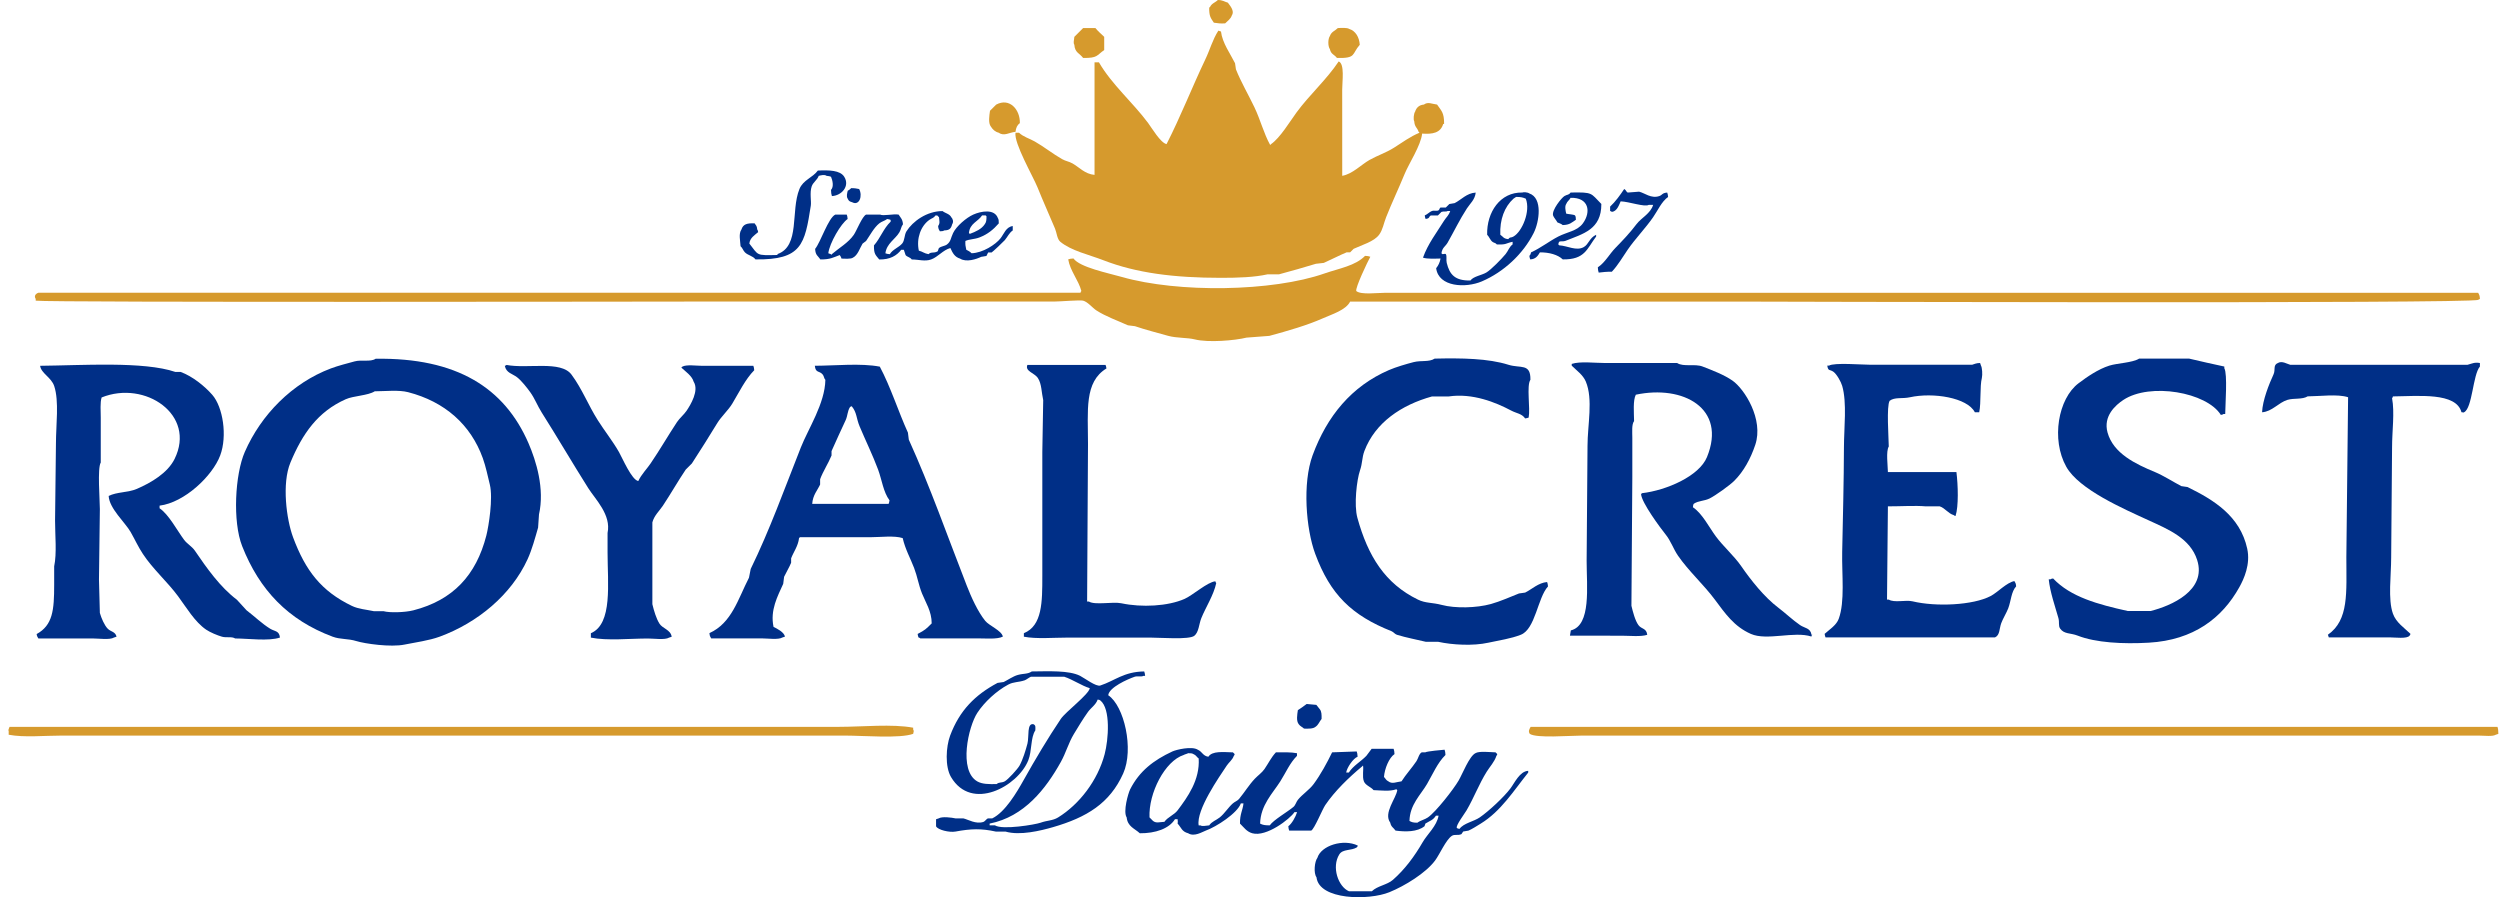 <?xml version="1.0" encoding="UTF-8"?>
<svg xmlns="http://www.w3.org/2000/svg" width="248" height="89" viewBox="0 0 248 89" fill="none">
  <g clip-path="url(#clip0)">
    <path fill-rule="evenodd" clip-rule="evenodd" d="M120.812 0C121.297 0.003 121.448 0.163 121.804 0.265C121.972 0.513 122.503 1.057 122.2 1.523C122.079 1.893 121.779 2.069 121.539 2.317C121.084 2.353 120.836 2.309 120.415 2.251C120.098 1.779 119.938 1.617 119.952 0.728C119.974 0.728 119.996 0.728 120.018 0.728C120.183 0.328 120.533 0.273 120.812 0Z" fill="#D69A2D"></path>
    <path fill-rule="evenodd" clip-rule="evenodd" d="M107.446 2.784C107.854 2.784 108.259 2.784 108.666 2.784C108.89 3.068 109.273 3.404 109.537 3.655C109.537 4.091 109.537 4.527 109.537 4.963C108.763 5.504 108.903 5.766 107.446 5.749C107.107 5.289 106.622 5.228 106.575 4.442C106.446 4.229 106.55 4.003 106.575 3.655C106.864 3.366 107.157 3.076 107.446 2.784Z" fill="#D69A2D"></path>
    <path fill-rule="evenodd" clip-rule="evenodd" d="M132.713 2.784C133.068 2.77 133.633 2.729 133.845 2.872C134.468 3.057 134.842 3.694 134.889 4.442C134.066 5.374 134.578 5.796 132.625 5.75C132.374 5.407 132.029 5.391 131.927 4.878C131.718 4.591 131.721 3.857 131.927 3.57C132.079 3.137 132.429 3.068 132.713 2.784Z" fill="#D69A2D"></path>
    <path fill-rule="evenodd" clip-rule="evenodd" d="M133.149 17.441C134.165 17.267 135.05 16.321 135.849 15.871C136.689 15.4 137.48 15.16 138.29 14.649C139.092 14.144 139.88 13.551 140.816 13.165C140.786 13.135 140.759 13.107 140.728 13.077C140.582 12.633 140.334 12.621 140.293 12.031C140.188 11.868 140.238 11.267 140.381 11.071C140.5 10.688 140.775 10.412 141.252 10.373C141.66 10.072 142.051 10.315 142.558 10.373C142.974 10.988 143.266 11.148 143.255 12.293C143.224 12.293 143.197 12.293 143.167 12.293C142.905 13.193 142.098 13.328 141.075 13.253C140.957 14.418 139.758 16.227 139.334 17.267C138.728 18.741 138.053 20.153 137.505 21.544C137.262 22.156 137.174 22.796 136.808 23.287C136.301 23.971 135.094 24.302 134.281 24.683C134.165 24.799 134.05 24.915 133.934 25.031C133.818 25.031 133.703 25.031 133.587 25.031C132.901 25.312 132.008 25.776 131.322 26.079C131.06 26.109 130.799 26.137 130.537 26.167C129.473 26.493 128.019 26.91 126.878 27.213C126.5 27.213 126.123 27.213 125.746 27.213C124.442 27.505 122.839 27.561 121.128 27.561C116.483 27.561 112.733 27.089 109.451 25.814C108.005 25.254 106.269 24.882 105.181 23.982C104.861 23.718 104.834 23.094 104.657 22.675C104.095 21.339 103.489 19.999 102.916 18.575C102.475 17.488 100.571 14.205 100.737 13.165C100.852 13.165 100.968 13.165 101.084 13.165C101.53 13.587 102.084 13.717 102.652 14.037C103.539 14.539 104.467 15.281 105.352 15.78C105.74 16.001 106.01 15.998 106.399 16.216C107.076 16.6 107.608 17.256 108.578 17.35C108.578 13.628 108.578 9.904 108.578 6.182C108.724 6.182 108.867 6.182 109.013 6.182C110.297 8.395 112.386 10.169 113.893 12.202C114.259 12.696 115.124 14.169 115.722 14.296C117.105 11.595 118.265 8.627 119.555 5.92C120.056 4.872 120.277 3.953 120.861 3.04C120.949 3.07 121.034 3.098 121.122 3.128C121.249 4.248 122.07 5.371 122.516 6.271C122.547 6.475 122.574 6.679 122.605 6.88C123.087 8.1 123.872 9.454 124.434 10.632C125.043 11.907 125.349 13.198 126.002 14.384C126.032 14.357 126.06 14.326 126.09 14.296C126.988 13.675 127.947 12.07 128.616 11.154C129.895 9.41 131.592 7.907 132.799 6.094C133.408 6.34 133.146 8.067 133.146 8.886C133.149 11.741 133.149 14.591 133.149 17.441Z" fill="#D69A2D"></path>
    <path fill-rule="evenodd" clip-rule="evenodd" d="M100.737 13.08C100.114 13.129 99.613 13.549 99.081 13.168C98.698 13.071 98.48 12.845 98.296 12.558C98.015 12.208 98.141 11.46 98.208 10.988C98.412 10.784 98.615 10.58 98.817 10.379C100.144 9.656 101.208 10.878 101.169 12.211C100.91 12.404 100.786 12.668 100.737 13.08Z" fill="#D69A2D"></path>
    <path fill-rule="evenodd" clip-rule="evenodd" d="M81.13 16.92C82.238 16.867 83.337 16.887 83.745 17.529C84.343 18.47 83.47 19.414 82.525 19.45C82.467 19.287 82.442 19.108 82.436 18.84C82.739 18.52 82.588 17.88 82.436 17.532C82.296 17.483 82.227 17.463 82.001 17.444C81.778 17.29 81.461 17.389 81.216 17.444C81.075 17.858 80.656 18.081 80.519 18.49C80.304 19.121 80.502 19.963 80.431 20.41C79.833 24.242 79.53 25.795 74.942 25.732C74.689 25.381 74.193 25.334 73.898 25.034C73.713 24.849 73.664 24.598 73.463 24.424C73.432 23.853 73.256 23.188 73.551 22.766C73.719 22.231 74.118 22.126 74.857 22.156C75.006 22.393 75.077 22.374 75.119 22.766C75.185 22.86 75.171 22.849 75.207 23.028C74.879 23.317 74.388 23.596 74.336 24.162C75.276 25.351 74.945 25.345 77.124 25.296C77.124 25.265 77.124 25.238 77.124 25.207C79.392 24.413 78.414 20.931 79.304 18.752C79.67 17.849 80.621 17.623 81.13 16.92Z" fill="#002F87"></path>
    <path fill-rule="evenodd" clip-rule="evenodd" d="M84.441 18.664C84.775 18.661 84.987 18.702 85.227 18.752C85.593 19.42 85.251 20.451 84.53 20.06C84.273 19.985 84.199 19.941 84.094 19.712C83.94 19.489 84.039 19.171 84.094 18.926C84.221 18.851 84.342 18.768 84.441 18.664Z" fill="#002F87"></path>
    <path fill-rule="evenodd" clip-rule="evenodd" d="M161.119 18.752C161.306 18.837 161.331 19.047 161.466 19.102C161.843 19.072 162.221 19.044 162.598 19.014C163.149 19.138 163.786 19.729 164.601 19.45C164.912 19.345 164.871 19.141 165.386 19.102C165.436 19.243 165.455 19.312 165.475 19.538C164.83 19.991 164.447 20.89 163.992 21.544C163.237 22.639 162.215 23.679 161.466 24.772C160.928 25.555 160.523 26.281 159.898 26.954C159.408 26.948 158.975 26.993 158.592 27.042C158.54 26.89 158.515 26.766 158.504 26.518C159.231 26.035 159.647 25.213 160.245 24.598C160.984 23.839 161.689 23.1 162.336 22.242C162.821 21.599 163.742 21.185 163.992 20.322C163.846 20.322 163.7 20.322 163.557 20.322C163.171 20.57 161.581 19.996 160.769 19.974C160.606 20.341 160.402 20.965 159.898 21.02C159.81 20.951 159.873 20.989 159.724 20.931C159.724 20.785 159.724 20.642 159.724 20.495C160.234 20.024 160.733 19.334 161.119 18.752Z" fill="#002F87"></path>
    <path fill-rule="evenodd" clip-rule="evenodd" d="M151.707 19.188C151.533 19.061 151.115 19.044 151.01 19.099C148.822 19.05 147.47 21.044 147.525 23.287C147.72 23.472 147.836 23.828 148.048 23.985C148.235 24.126 148.34 24.065 148.483 24.247C149.478 24.291 149.324 24.134 150.051 23.985C150.051 24.073 150.051 24.159 150.051 24.247C149.718 24.487 149.613 24.893 149.354 25.207C148.977 25.663 147.924 26.755 147.436 27.039C146.979 27.307 146.155 27.417 145.869 27.825C144.348 27.856 143.805 27.257 143.516 26.082C143.439 25.767 143.552 25.42 143.428 25.21C143.317 25.144 143.345 25.205 143.081 25.21C143.05 25.18 143.023 25.152 142.992 25.122C143.07 24.551 143.389 24.449 143.601 24.076C144.265 22.909 144.792 21.792 145.519 20.674C145.822 20.208 146.323 19.797 146.39 19.105C145.491 19.154 144.957 19.822 144.298 20.15C144.125 20.178 143.951 20.208 143.775 20.239C143.659 20.355 143.543 20.47 143.425 20.586C143.251 20.586 143.078 20.586 142.901 20.586C142.816 20.619 142.78 20.812 142.728 20.848C142.535 20.981 142.29 20.837 142.031 20.937C141.81 21.019 141.604 21.259 141.334 21.372C141.361 21.574 141.375 21.59 141.422 21.72C141.89 21.657 141.692 21.497 141.945 21.372C142.177 21.372 142.411 21.372 142.642 21.372C142.758 21.257 142.874 21.141 142.99 21.022C143.218 20.939 143.45 21.03 143.598 20.934C143.687 20.934 143.772 20.934 143.86 20.934C143.734 21.359 143.452 21.568 143.251 21.894C142.513 23.08 141.648 24.192 141.16 25.558C141.582 25.704 142.342 25.657 142.901 25.646C142.844 26.018 142.67 26.36 142.466 26.606C142.706 28.474 145.384 28.603 146.998 27.914C149.17 26.987 151.095 25.191 152.14 23.116C152.696 22.018 153.057 19.643 151.707 19.188ZM150.139 23.461C149.834 23.632 149.814 23.466 149.616 23.723C149.131 23.671 149.131 23.491 148.831 23.287C148.765 21.784 149.249 20.509 150.137 19.709C150.203 19.648 150.332 19.593 150.398 19.535C150.856 19.532 151.082 19.585 151.357 19.709C151.853 20.953 150.988 22.984 150.139 23.461Z" fill="#002F87"></path>
    <path fill-rule="evenodd" clip-rule="evenodd" d="M157.11 24.51C156.375 24.929 155.487 24.38 154.672 24.336C154.642 24.305 154.614 24.278 154.584 24.247C154.62 24.068 154.606 24.079 154.672 23.985C154.818 23.892 155.063 23.985 155.281 23.897C157.044 23.188 158.863 22.774 158.854 20.233C157.777 19.149 158.05 19.053 155.804 19.1C155.6 19.373 155.51 19.265 155.195 19.447C154.914 19.613 153.92 20.838 154.063 21.367C154.113 21.552 154.394 21.856 154.498 22.065C154.683 22.143 154.887 22.203 155.022 22.327C155.724 22.311 155.915 22.071 156.328 21.803C156.32 21.582 156.317 21.48 156.24 21.367C156.08 21.262 155.551 21.249 155.369 21.194C155.308 20.934 155.201 20.476 155.369 20.233C155.482 19.947 155.661 19.891 155.804 19.624C157.617 19.571 157.857 21.011 157.025 22.154C156.463 22.923 155.488 23 154.587 23.461C153.719 23.905 152.801 24.625 151.886 25.031C151.831 25.227 151.823 25.263 151.713 25.381C151.74 25.583 151.754 25.599 151.801 25.732C152.349 25.707 152.553 25.379 152.76 25.034C153.691 25.028 154.542 25.271 155.025 25.732C157.237 25.765 157.419 24.678 158.336 23.464C158.336 23.406 158.336 23.348 158.336 23.29C157.656 23.61 157.609 24.226 157.11 24.51Z" fill="#002F87"></path>
    <path fill-rule="evenodd" clip-rule="evenodd" d="M99.255 23.638C98.762 24.267 97.481 25.094 96.379 25.122C96.235 24.973 96.053 24.868 95.855 24.774C95.77 24.377 95.75 24.286 95.767 23.902C96.155 23.72 96.665 23.745 97.161 23.555C97.988 23.238 98.541 22.771 99.079 22.159C99.076 21.922 99.076 21.759 98.99 21.635C98.649 20.691 97.313 20.945 96.549 21.287C95.855 21.596 94.871 22.443 94.546 23.119C94.307 23.616 94.334 23.952 93.938 24.253C93.717 24.418 93.373 24.418 93.152 24.603C93.07 24.672 93.086 24.901 92.979 24.951C92.582 25.144 92.378 24.954 92.108 25.213C91.678 25.141 91.535 24.962 91.149 24.865C90.885 23.649 91.348 22.407 92.193 21.811C92.469 21.618 92.609 21.648 92.802 21.375C92.86 21.375 92.918 21.375 92.976 21.375C93.034 21.433 93.092 21.491 93.15 21.549C93.183 21.944 93.268 22.137 93.061 22.421C93.092 22.749 93.13 22.747 93.235 22.945C93.455 22.937 93.557 22.934 93.67 22.857C94.205 22.846 94.345 22.655 94.455 22.247C94.618 22.01 94.527 21.712 94.367 21.549C94.199 21.213 93.775 21.157 93.497 20.939C91.929 20.939 90.537 21.966 89.923 22.945C89.697 23.306 89.761 23.858 89.488 24.167C89.138 24.562 88.548 24.747 88.267 25.216C88.041 25.199 87.972 25.177 87.832 25.127C87.945 24.154 88.821 23.729 89.226 23.033C89.391 22.752 89.386 22.484 89.576 22.247C89.532 21.729 89.347 21.61 89.141 21.287C88.625 21.196 87.606 21.45 87.311 21.287C86.846 21.287 86.383 21.287 85.917 21.287C85.523 21.469 84.986 22.873 84.697 23.293C84.151 24.087 83.242 24.587 82.517 25.213C82.487 25.243 82.459 25.271 82.429 25.301C82.429 25.271 82.429 25.243 82.429 25.213C82.341 25.183 82.255 25.155 82.167 25.125C82.291 24.112 83.421 22.178 84.085 21.723C84.068 21.497 84.046 21.428 83.997 21.287C83.619 21.287 83.242 21.287 82.864 21.287C82.176 21.596 81.399 24.04 80.861 24.689C80.892 25.329 81.131 25.365 81.385 25.737C82.366 25.74 82.641 25.547 83.302 25.301C83.388 25.456 83.415 25.445 83.476 25.651C83.834 25.663 84.394 25.707 84.608 25.563C85.096 25.315 85.281 24.636 85.567 24.167C85.683 24.079 85.799 23.994 85.914 23.905C86.311 23.334 86.689 22.589 87.22 22.162C87.46 21.968 87.76 21.913 88.005 21.726C88.207 21.753 88.223 21.767 88.353 21.814C88.353 21.872 88.353 21.93 88.353 21.988C87.65 22.65 87.339 23.616 86.697 24.344C86.68 25.229 86.87 25.296 87.22 25.74C88.289 25.756 88.948 25.367 89.4 24.78C89.488 24.78 89.573 24.78 89.661 24.78C89.719 24.954 89.777 25.127 89.835 25.304C89.995 25.505 90.287 25.505 90.444 25.74C91.155 25.74 91.733 25.96 92.362 25.74C93.047 25.497 93.543 24.799 94.279 24.606C94.499 25.089 94.695 25.489 95.238 25.654C95.863 26.052 96.885 25.698 97.329 25.48C97.503 25.453 97.679 25.423 97.853 25.392C97.91 25.276 97.968 25.16 98.026 25.042C98.142 25.042 98.258 25.042 98.373 25.042C98.486 24.978 99.566 23.958 99.679 23.82C99.96 23.483 100.101 23.113 100.464 22.86C100.464 22.713 100.464 22.57 100.464 22.424C99.787 22.517 99.605 23.191 99.255 23.638ZM97.425 21.367C97.541 21.367 97.657 21.367 97.773 21.367C97.803 21.395 97.831 21.425 97.861 21.455C97.861 21.822 97.841 22.046 97.687 22.242C97.373 22.727 96.789 22.984 96.205 23.202C96.175 23.171 96.147 23.144 96.117 23.113C96.21 22.145 97.015 21.996 97.425 21.367Z" fill="#002F87"></path>
    <path fill-rule="evenodd" clip-rule="evenodd" d="M135.413 25.381C135.661 25.387 135.785 25.415 135.937 25.47C135.675 25.936 134.421 28.573 134.543 28.871C135.008 29.266 136.626 29.045 137.419 29.045C140.003 29.045 142.591 29.045 145.175 29.045C155.339 29.045 235.669 29.045 245.833 29.045C245.946 29.258 245.99 29.293 246.007 29.655C245.949 29.682 245.891 29.713 245.833 29.743C245.296 30.146 173.479 29.917 172.619 29.917C169.977 29.917 167.332 29.917 164.69 29.917C154.438 29.917 144.183 29.917 133.934 29.917C133.518 30.761 132.118 31.18 131.234 31.575C129.647 32.278 127.801 32.805 125.919 33.319C125.164 33.377 124.409 33.434 123.654 33.492C122.533 33.774 119.866 34.011 118.513 33.666C117.805 33.487 116.73 33.547 115.898 33.319C114.846 33.029 113.562 32.69 112.587 32.358C112.355 32.328 112.121 32.3 111.889 32.27C110.895 31.82 109.669 31.385 108.751 30.786C108.368 30.535 107.914 29.95 107.445 29.826C107.126 29.743 105.172 29.914 104.569 29.914C102.246 29.914 99.921 29.914 97.598 29.914C90.424 29.914 83.249 29.914 76.078 29.914C73.755 29.914 71.43 29.914 69.107 29.914C67.95 29.914 4.55 30.022 3.542 29.826C3.542 29.768 3.542 29.71 3.542 29.652C3.354 29.371 3.525 29.142 3.803 29.042C17.599 29.042 93.391 29.042 107.184 29.042C107.239 28.891 107.2 28.957 107.272 28.869C106.991 27.79 106.159 26.879 105.966 25.729C106.117 25.677 106.241 25.652 106.489 25.641C107.112 26.521 109.964 27.095 111.281 27.473C116.857 29.07 126.216 28.946 131.407 27.122C132.845 26.623 134.463 26.366 135.413 25.381Z" fill="#D69A2D"></path>
    <path fill-rule="evenodd" clip-rule="evenodd" d="M50.247 36.202C52.341 36.607 55.639 35.738 56.694 37.162C57.741 38.569 58.358 40.199 59.309 41.697C59.951 42.712 60.808 43.797 61.4 44.84C61.75 45.458 62.662 47.607 63.318 47.72C63.626 47.06 64.15 46.544 64.538 45.976C65.467 44.611 66.241 43.261 67.153 41.877C67.409 41.488 67.855 41.126 68.112 40.743C68.5 40.163 69.371 38.748 68.809 37.862C68.654 37.291 67.979 36.833 67.588 36.467C67.618 36.436 67.646 36.409 67.676 36.378C68.056 36.138 69.126 36.29 69.679 36.29C71.363 36.29 73.049 36.29 74.732 36.29C74.782 36.431 74.801 36.5 74.82 36.726C73.933 37.628 73.308 38.936 72.641 40.042C72.25 40.69 71.553 41.319 71.159 41.962C70.31 43.347 69.525 44.611 68.632 45.976C68.428 46.18 68.225 46.385 68.023 46.586C67.219 47.783 66.555 48.964 65.759 50.164C65.414 50.683 64.894 51.133 64.715 51.822C64.715 54.526 64.715 57.232 64.715 59.936C64.871 60.579 65.089 61.335 65.412 61.856C65.723 62.361 66.527 62.46 66.632 63.164C66.544 63.194 66.459 63.222 66.37 63.252C65.976 63.5 64.852 63.34 64.279 63.34C62.474 63.34 60.257 63.58 58.614 63.252C58.614 63.106 58.614 62.962 58.614 62.816C60.794 61.892 60.27 57.858 60.27 54.791C60.27 54.151 60.27 53.511 60.27 52.87C60.653 51.069 59.055 49.535 58.353 48.42C56.774 45.918 55.292 43.377 53.735 40.916C53.303 40.232 53.063 39.554 52.603 38.911C52.286 38.469 51.727 37.758 51.297 37.427C50.817 37.057 50.225 37.007 50.076 36.293C50.225 36.232 50.156 36.271 50.247 36.202Z" fill="#002F87"></path>
    <path fill-rule="evenodd" clip-rule="evenodd" d="M101.916 36.202C104.5 36.202 107.087 36.202 109.671 36.202C109.718 36.334 109.729 36.351 109.76 36.549C107.547 37.898 107.93 40.712 107.93 44.053C107.9 49.259 107.872 54.465 107.842 59.671C107.9 59.671 107.958 59.671 108.015 59.671C108.616 60.052 110.385 59.666 111.239 59.845C113.267 60.273 115.848 60.143 117.513 59.409C118.314 59.056 119.775 57.737 120.563 57.665C120.618 57.82 120.579 57.751 120.651 57.839C120.395 59.045 119.607 60.237 119.168 61.329C118.929 61.925 118.929 62.709 118.471 63.075C117.94 63.478 115.085 63.249 114.115 63.249C111.385 63.249 108.655 63.249 105.924 63.249C104.525 63.249 102.816 63.404 101.568 63.161C101.568 63.045 101.568 62.929 101.568 62.813C103.398 62.071 103.398 59.712 103.398 57.141C103.398 53.042 103.398 48.939 103.398 44.84C103.428 43.124 103.456 41.408 103.486 39.692C103.31 38.914 103.34 38.086 102.962 37.509C102.618 36.98 101.657 36.836 101.916 36.202Z" fill="#002F87"></path>
    <path fill-rule="evenodd" clip-rule="evenodd" d="M3.98 36.287C8.149 36.246 14.26 35.826 17.398 36.897C17.571 36.897 17.745 36.897 17.921 36.897C19.089 37.325 20.293 38.293 21.057 39.165C22.115 40.37 22.569 43.245 21.842 45.184C21.076 47.22 18.296 49.858 15.83 50.159C15.83 50.247 15.83 50.332 15.83 50.421C16.742 51.03 17.588 52.65 18.271 53.563C18.547 53.933 19.051 54.22 19.318 54.609C20.517 56.363 21.82 58.223 23.5 59.495C23.82 59.842 24.14 60.193 24.459 60.543C25.228 61.125 26.005 61.886 26.812 62.375C27.272 62.653 27.699 62.557 27.771 63.246C26.636 63.624 24.649 63.34 23.327 63.335C22.985 63.12 22.47 63.288 22.021 63.161C21.561 63.029 20.85 62.733 20.453 62.463C19.324 61.696 18.478 60.245 17.665 59.147C16.607 57.715 15.158 56.446 14.18 54.959C13.697 54.228 13.397 53.546 12.959 52.777C12.425 51.836 10.84 50.443 10.78 49.199C11.587 48.79 12.7 48.873 13.568 48.501C15.009 47.88 16.632 46.914 17.315 45.535C19.494 41.143 14.381 37.691 10.083 39.427C9.917 39.923 9.995 40.792 9.995 41.432C9.995 42.917 9.995 44.398 9.995 45.882C9.65 46.434 9.906 49.596 9.906 50.506C9.876 52.832 9.849 55.16 9.818 57.486C9.849 58.592 9.876 59.696 9.906 60.802C10.044 61.296 10.355 62.038 10.692 62.372C10.997 62.678 11.441 62.648 11.562 63.158C11.474 63.189 11.389 63.216 11.3 63.246C10.904 63.495 9.782 63.335 9.209 63.335C7.407 63.335 5.608 63.335 3.806 63.335C3.71 63.153 3.682 63.175 3.633 62.899C5.239 62.019 5.374 60.518 5.374 58.013C5.374 57.403 5.374 56.791 5.374 56.181C5.647 54.898 5.462 53.086 5.462 51.646C5.493 49.085 5.52 46.528 5.55 43.968C5.55 42.183 5.876 39.788 5.377 38.296C5.088 37.429 4.074 37.035 3.98 36.287Z" fill="#002F87"></path>
    <path fill-rule="evenodd" clip-rule="evenodd" d="M52.426 43.965C50.037 38.469 45.315 35.468 37.264 35.589C36.735 35.934 35.876 35.658 35.173 35.851C34.484 36.041 33.559 36.27 32.82 36.549C28.98 37.998 25.896 41.142 24.282 44.837C23.315 47.049 23.061 51.734 24.02 54.172C25.739 58.537 28.585 61.511 32.994 63.158C33.779 63.45 34.493 63.329 35.347 63.594C36.179 63.853 38.758 64.228 40.138 63.941C41.226 63.718 42.56 63.547 43.623 63.155C47.387 61.77 50.718 59.006 52.335 55.477C52.773 54.523 53.082 53.364 53.379 52.338C53.41 51.902 53.437 51.466 53.468 51.03C54.043 48.489 53.189 45.725 52.426 43.965ZM48.244 53.127C47.23 57.078 44.924 59.536 41.011 60.543C40.166 60.761 38.634 60.797 38.05 60.631C37.73 60.631 37.41 60.631 37.091 60.631C36.341 60.468 35.573 60.424 34.911 60.107C31.875 58.647 30.302 56.606 29.073 53.301C28.412 51.519 27.946 47.96 28.811 45.885C30.004 43.027 31.514 40.842 34.3 39.603C35.08 39.255 36.487 39.25 37.176 38.817C38.251 38.811 39.548 38.662 40.488 38.905C44.119 39.846 46.69 42.114 47.894 45.449C48.191 46.277 48.39 47.251 48.591 48.067C48.927 49.43 48.475 52.219 48.244 53.127Z" fill="#002F87"></path>
    <path fill-rule="evenodd" clip-rule="evenodd" d="M97.733 61.588C96.995 60.672 96.347 59.238 95.904 58.098C93.994 53.21 92.278 48.296 90.154 43.614C90.123 43.383 90.096 43.148 90.066 42.916C89.121 40.844 88.355 38.395 87.277 36.372C85.395 36.008 82.88 36.276 80.83 36.284C80.91 37.043 81.285 36.748 81.615 37.156C81.75 37.322 81.731 37.534 81.877 37.68C81.838 40.025 80.174 42.533 79.439 44.398C77.827 48.473 76.35 52.589 74.471 56.437C74.413 56.727 74.355 57.02 74.298 57.309C73.204 59.436 72.595 61.798 70.377 62.805C70.407 63.133 70.446 63.13 70.55 63.329C72.234 63.329 73.92 63.329 75.603 63.329C76.157 63.329 77.226 63.481 77.607 63.241C77.695 63.21 77.78 63.183 77.868 63.152C77.78 62.706 77.091 62.361 76.736 62.192C76.38 60.526 77.141 59.147 77.695 57.916C77.725 57.684 77.753 57.45 77.783 57.218C77.954 56.846 78.334 56.208 78.48 55.822C78.48 55.676 78.48 55.532 78.48 55.386C78.711 54.768 79.177 54.17 79.265 53.381C79.296 53.353 79.323 53.323 79.353 53.292C81.676 53.292 84.001 53.292 86.324 53.292C87.31 53.292 88.729 53.108 89.548 53.381C89.796 54.481 90.327 55.414 90.68 56.346C91.022 57.248 91.112 57.991 91.465 58.876C91.807 59.737 92.427 60.647 92.424 61.842C91.859 62.402 91.793 62.485 91.03 62.888C91.057 63.089 91.071 63.105 91.118 63.238C91.269 63.293 91.203 63.255 91.292 63.326C93.179 63.326 95.066 63.326 96.956 63.326C97.786 63.326 98.929 63.437 99.483 63.152C99.378 62.562 98.119 62.068 97.733 61.588ZM88.151 49.984C85.624 49.984 83.098 49.984 80.571 49.984C80.629 49.107 81.086 48.657 81.356 48.064C81.356 47.891 81.356 47.714 81.356 47.54C81.618 46.806 82.205 45.896 82.489 45.184C82.489 45.038 82.489 44.895 82.489 44.748C82.905 43.788 83.448 42.646 83.883 41.694C84.103 41.214 84.054 40.803 84.318 40.386C84.409 40.315 84.34 40.353 84.492 40.298C85.018 40.944 84.927 41.468 85.277 42.304C85.834 43.634 86.602 45.217 87.106 46.58C87.492 47.629 87.622 48.806 88.239 49.634C88.209 49.838 88.198 49.852 88.151 49.984Z" fill="#002F87"></path>
    <path fill-rule="evenodd" clip-rule="evenodd" d="M142.32 35.575C144.99 35.512 147.621 35.55 149.638 36.185C150.837 36.563 151.845 36.011 151.817 37.669C151.415 38.265 151.82 40.478 151.644 41.421C151.512 41.468 151.495 41.479 151.294 41.509C150.955 41.016 150.456 41.021 149.9 40.723C148.371 39.912 146.081 38.98 143.714 39.327C143.163 39.327 142.61 39.327 142.059 39.327C139.009 40.169 136.41 41.934 135.35 44.737C135.099 45.399 135.165 45.932 134.914 46.657C134.589 47.598 134.3 50.089 134.653 51.369C135.708 55.185 137.405 57.897 140.664 59.483C141.43 59.856 142.078 59.756 143.017 60.007C144.362 60.366 146.472 60.314 147.897 59.919C148.814 59.665 149.87 59.194 150.685 58.871C150.889 58.843 151.093 58.813 151.294 58.785C151.958 58.46 152.603 57.811 153.473 57.737C153.523 57.877 153.542 57.947 153.562 58.173C152.528 59.301 152.319 62.402 150.861 62.97C149.845 63.365 148.792 63.503 147.638 63.757C146.122 64.09 144.084 63.977 142.67 63.668C142.262 63.668 141.857 63.668 141.45 63.668C140.565 63.448 139.524 63.266 138.573 62.97C138.391 62.912 138.204 62.683 138.05 62.62C134.093 61.05 131.966 58.981 130.47 54.942C129.553 52.465 129.192 47.938 130.209 45.17C131.638 41.275 134.085 38.306 137.788 36.709C138.488 36.406 139.524 36.105 140.229 35.923C140.984 35.73 141.747 35.939 142.32 35.575Z" fill="#002F87"></path>
    <path fill-rule="evenodd" clip-rule="evenodd" d="M212.2 35.575C213.856 35.575 215.512 35.575 217.167 35.575C218.286 35.84 219.545 36.124 220.653 36.361C220.653 36.419 220.653 36.477 220.653 36.535C220.981 37.057 220.749 40.196 220.741 41.071C220.683 41.071 220.625 41.071 220.567 41.071C220.474 41.137 220.485 41.123 220.306 41.159C218.911 38.908 213.28 37.923 210.635 39.675C209.869 40.182 208.618 41.272 209.067 42.903C209.643 44.991 211.869 46.039 213.773 46.828C214.616 47.179 215.591 47.808 216.388 48.224C216.592 48.255 216.795 48.282 216.997 48.313C219.617 49.593 222.215 51.19 222.923 54.421C223.265 55.98 222.598 57.436 222.138 58.258C220.438 61.312 217.605 63.5 213.164 63.754C210.602 63.903 207.891 63.757 206.108 63.056C205.386 62.772 204.772 62.926 204.367 62.358C204.168 62.063 204.314 61.745 204.193 61.31C203.874 60.184 203.361 58.722 203.234 57.469C203.292 57.469 203.35 57.469 203.408 57.469C203.502 57.403 203.491 57.417 203.67 57.384C205.403 59.224 208.141 59.961 211.076 60.612C211.831 60.612 212.585 60.612 213.34 60.612C215.368 60.104 218.928 58.578 217.958 55.552C217.272 53.411 215.129 52.528 213.167 51.626C210.649 50.47 206.243 48.564 204.976 46.304C203.458 43.595 204.168 39.542 206.196 38.017C207.048 37.374 208.152 36.615 209.246 36.27C210.045 36.019 211.547 35.989 212.2 35.575Z" fill="#002F87"></path>
    <path fill-rule="evenodd" clip-rule="evenodd" d="M224.398 40.897C224.443 39.711 225.101 38.075 225.531 37.145C225.754 36.665 225.459 36.221 225.966 36.011C226.377 35.766 226.867 36.102 227.187 36.185C228.465 36.185 229.744 36.185 231.019 36.185C234.593 36.185 238.163 36.185 241.737 36.185C242.753 36.185 243.77 36.185 244.787 36.185C245.208 36.075 245.467 35.912 246.007 36.011C246.007 36.127 246.007 36.243 246.007 36.359C245.305 37.167 245.269 40.472 244.44 40.894C244.305 40.955 244.429 40.905 244.178 40.894C243.654 38.9 239.918 39.297 237.381 39.324C237.326 39.476 237.364 39.41 237.293 39.498C237.56 40.944 237.293 42.731 237.293 44.384C237.262 48.02 237.235 51.654 237.205 55.29C237.205 57.111 236.871 59.442 237.378 60.874C237.692 61.759 238.508 62.283 239.119 62.879C239.064 63.034 239.103 62.965 239.031 63.053C238.8 63.398 237.571 63.227 237.028 63.227C235.025 63.227 233.019 63.227 231.016 63.227C230.986 63.141 230.959 63.053 230.928 62.965C233.028 61.5 232.758 58.777 232.758 55.287C232.816 49.995 232.873 44.701 232.931 39.407C231.912 39.065 230.124 39.313 228.922 39.319C228.377 39.65 227.572 39.473 226.919 39.666C226.007 39.948 225.407 40.825 224.398 40.897Z" fill="#002F87"></path>
    <path fill-rule="evenodd" clip-rule="evenodd" d="M155.738 63.059C155.769 62.885 155.796 62.709 155.826 62.535C157.868 62.035 157.394 58.192 157.394 55.643C157.424 51.833 157.452 48.023 157.482 44.213C157.482 42.163 158.053 39.598 157.309 37.843C157.03 37.184 156.391 36.748 155.915 36.273C155.915 36.215 155.915 36.157 155.915 36.099C156.758 35.821 158.215 36.011 159.226 36.011C161.607 36.011 163.99 36.011 166.371 36.011C167.007 36.422 168.126 36.061 168.897 36.359C169.897 36.748 171.016 37.17 171.859 37.755C173.06 38.591 174.97 41.603 174.124 44.125C173.658 45.513 172.966 46.773 172.032 47.703C171.586 48.147 170.156 49.171 169.594 49.447C169.06 49.712 168.503 49.656 168.026 49.971C167.958 50.073 167.96 50.117 167.938 50.319C168.867 50.942 169.539 52.297 170.203 53.199C170.955 54.217 172.016 55.13 172.73 56.164C173.713 57.588 175.033 59.241 176.388 60.267C177.119 60.819 177.829 61.506 178.568 62.011C179.017 62.319 179.606 62.289 179.7 62.971C179.728 62.971 179.758 62.971 179.788 62.971C179.758 63.001 179.73 63.029 179.7 63.059C179.7 63.089 179.7 63.117 179.7 63.147C177.978 62.584 175.284 63.586 173.688 62.885C172.019 62.151 171.14 60.857 170.115 59.483C168.999 57.985 167.517 56.658 166.456 55.122C165.996 54.454 165.748 53.66 165.235 53.028C164.723 52.393 162.836 49.852 162.794 49.014C162.825 48.983 162.852 48.956 162.882 48.925C165.315 48.641 168.555 47.237 169.33 45.347C171.322 40.489 166.952 38.16 162.274 39.154C161.979 39.716 162.089 40.93 162.1 41.772C161.849 42.105 161.926 42.845 161.926 43.43C161.926 44.737 161.926 46.048 161.926 47.355C161.896 51.601 161.869 55.847 161.838 60.093C161.979 60.686 162.202 61.561 162.535 62.013C162.838 62.427 163.329 62.295 163.406 62.973C162.772 63.183 161.667 63.062 160.879 63.062C159.166 63.059 157.452 63.059 155.738 63.059Z" fill="#002F87"></path>
    <path fill-rule="evenodd" clip-rule="evenodd" d="M187.28 46.828C189.545 46.828 191.813 46.828 194.077 46.828C194.24 48.125 194.303 50.227 193.989 51.19C193.838 51.135 193.904 51.174 193.816 51.102C193.256 50.939 192.95 50.401 192.421 50.23C191.956 50.23 191.493 50.23 191.027 50.23C189.989 50.136 188.561 50.233 187.28 50.23C187.25 53.312 187.222 56.396 187.192 59.478C187.25 59.478 187.308 59.478 187.366 59.478C187.9 59.817 189.057 59.492 189.719 59.651C192.047 60.212 195.736 60.041 197.474 59.127C198.16 58.769 199.061 57.784 199.827 57.643C199.935 57.842 199.971 57.839 200.001 58.167C199.51 58.7 199.499 59.599 199.216 60.349C199.064 60.755 198.665 61.417 198.519 61.831C198.323 62.383 198.392 63.006 197.91 63.227C192.306 63.227 186.699 63.227 181.092 63.227C181.045 63.094 181.034 63.078 181.004 62.879C181.472 62.455 182.161 62.032 182.398 61.395C183.032 59.693 182.701 56.984 182.745 54.766C182.814 51.488 182.91 47.664 182.919 44.384C182.924 42.431 183.23 39.945 182.745 38.276C182.627 37.868 182.2 37.112 181.875 36.88C181.505 36.615 181.354 36.858 181.266 36.27C181.324 36.27 181.381 36.27 181.439 36.27C181.952 35.953 184.699 36.182 185.533 36.182C188.903 36.182 192.273 36.182 195.639 36.182C195.843 36.124 196.031 36.014 196.425 36.008C196.455 36.097 196.483 36.182 196.513 36.27C196.629 36.45 196.678 37.172 196.601 37.493C196.386 38.356 196.54 39.923 196.339 40.894C196.193 40.894 196.05 40.894 195.904 40.894C195.166 39.449 191.779 38.9 189.457 39.41C188.707 39.575 187.952 39.374 187.454 39.758C187.126 40.279 187.357 43.419 187.366 44.293C187.076 44.757 187.269 46.177 187.28 46.828Z" fill="#002F87"></path>
    <path fill-rule="evenodd" clip-rule="evenodd" d="M113.505 66.607C111.477 66.632 110.582 67.536 109.149 68.003C108.741 68.146 107.587 67.269 107.146 67.043C106.041 66.483 104.008 66.593 102.355 66.607C101.933 66.891 101.545 66.794 100.96 66.957C100.509 67.081 99.947 67.47 99.566 67.655C99.362 67.685 99.159 67.713 98.957 67.743C96.737 68.93 95.191 70.463 94.251 72.977C93.841 74.078 93.731 76.05 94.34 77.079C96.381 80.533 100.969 78.014 102.007 75.421C102.379 74.494 102.225 73.167 102.704 72.455C102.715 72.105 102.754 71.975 102.531 71.846C101.842 71.686 102.101 73.068 101.922 73.766C101.754 74.411 101.47 75.344 101.137 75.948C100.949 76.287 99.985 77.35 99.654 77.518C99.329 77.683 99.103 77.565 98.869 77.78C98.1 77.794 97.442 77.796 96.952 77.518C95.062 76.442 96.062 72.066 96.952 70.712C97.66 69.633 98.85 68.541 100.002 67.92C100.564 67.616 100.996 67.707 101.657 67.484C101.809 67.434 102.118 67.183 102.266 67.134C103.371 67.134 104.473 67.134 105.578 67.134C106.41 67.404 107.33 68.041 108.105 68.267C108.022 68.88 105.713 70.602 105.228 71.322C103.95 73.225 102.696 75.327 101.569 77.341C100.856 78.619 99.71 80.561 98.434 81.182C98.288 81.182 98.145 81.182 97.999 81.182C97.861 81.234 97.701 81.485 97.563 81.532C96.803 81.783 96.056 81.3 95.56 81.182C95.299 81.182 95.037 81.182 94.775 81.182C94.428 81.104 93.458 80.972 93.119 81.182C93.031 81.212 92.946 81.24 92.857 81.27C92.857 81.502 92.857 81.736 92.857 81.968C93.025 82.329 94.185 82.6 94.775 82.492C96.326 82.205 97.34 82.175 98.784 82.492C99.103 82.492 99.423 82.492 99.743 82.492C101.175 82.911 103.225 82.409 104.449 82.056C107.802 81.085 110.091 79.692 111.419 76.734C112.507 74.315 111.516 70.014 109.937 68.968C110.017 68.188 111.863 67.374 112.552 67.136C112.844 67.034 113.216 67.169 113.422 67.048C113.48 67.048 113.538 67.048 113.596 67.048C113.574 66.816 113.554 66.745 113.505 66.607ZM109.584 74.806C108.89 77.443 107.058 79.797 104.966 81.088C104.424 81.422 103.892 81.372 103.225 81.612C102.693 81.802 99.44 82.349 98.696 81.874C98.522 81.874 98.349 81.874 98.172 81.874C98.172 81.816 98.172 81.758 98.172 81.7C101.6 81.022 103.749 78.254 105.231 75.592C105.752 74.657 105.994 73.694 106.537 72.8C106.975 72.083 107.432 71.311 107.931 70.618C108.22 70.215 108.711 69.915 108.89 69.396C109.069 69.432 109.058 69.418 109.152 69.484C110.196 70.309 109.959 73.382 109.584 74.806Z" fill="#002F87"></path>
    <path fill-rule="evenodd" clip-rule="evenodd" d="M129.621 69.835C129.941 69.865 130.261 69.892 130.58 69.923C130.696 70.069 130.812 70.212 130.927 70.359C131.104 70.579 131.109 70.899 131.101 71.319C130.87 71.603 130.801 71.895 130.492 72.105C130.247 72.301 129.82 72.29 129.36 72.279C129.181 72.108 128.985 72.053 128.836 71.843C128.569 71.512 128.685 70.894 128.748 70.447C129.029 70.268 129.343 70.05 129.621 69.835Z" fill="#002F87"></path>
    <path fill-rule="evenodd" clip-rule="evenodd" d="M0.946 72.102C5.825 72.102 78.389 72.102 83.268 72.102C85.53 72.102 88.525 71.796 90.586 72.188C90.586 72.246 90.586 72.304 90.586 72.362C90.691 72.546 90.627 72.557 90.586 72.797C89.266 73.28 85.638 72.971 83.877 72.971C80.508 72.971 9.454 72.971 6.087 72.971C4.412 72.971 2.376 73.175 0.861 72.886C0.861 72.77 0.861 72.654 0.861 72.535C0.794 72.433 0.874 72.293 0.946 72.102Z" fill="#D69A2D"></path>
    <path fill-rule="evenodd" clip-rule="evenodd" d="M151.842 72.102C159.887 72.102 239.705 72.102 247.75 72.102C247.813 72.281 247.835 72.51 247.838 72.8C247.75 72.83 247.664 72.858 247.576 72.888C247.27 73.079 246.469 72.974 246.008 72.974C244.702 72.974 171.621 72.974 170.315 72.974C165.813 72.974 161.311 72.974 156.809 72.974C155.677 72.974 152.426 73.247 151.756 72.8C151.569 72.53 151.729 72.303 151.842 72.102Z" fill="#D69A2D"></path>
    <path fill-rule="evenodd" clip-rule="evenodd" d="M149.837 78.21C149.187 79.076 147.686 80.47 146.787 81.09C146.198 81.496 145.198 81.653 144.784 82.224C144.605 82.188 144.616 82.202 144.523 82.136C144.36 81.951 145.319 80.668 145.481 80.39C146.225 79.115 146.702 77.807 147.484 76.549C147.785 76.066 148.259 75.567 148.443 74.98C148.512 74.888 148.476 74.957 148.531 74.806C148.473 74.748 148.416 74.69 148.358 74.632C147.818 74.621 146.718 74.483 146.355 74.72C145.751 75.026 145.079 76.77 144.699 77.424C144.192 78.298 142.44 80.541 141.649 81.088C141.318 81.317 140.927 81.372 140.605 81.612C140.189 81.612 140.054 81.565 139.819 81.438C139.855 79.81 140.938 78.845 141.561 77.774C142.134 76.789 142.602 75.666 143.39 74.894C143.382 74.646 143.354 74.522 143.302 74.37C143.087 74.386 141.555 74.524 141.384 74.632C141.269 74.632 141.153 74.632 141.037 74.632C140.773 74.756 140.679 75.261 140.514 75.504C140.067 76.171 139.45 76.842 139.031 77.509C138.522 77.567 138.097 77.807 137.726 77.509C137.486 77.396 137.461 77.242 137.29 77.073C137.354 76.249 137.789 75.175 138.334 74.806C138.326 74.557 138.299 74.433 138.246 74.281C137.519 74.281 136.794 74.281 136.067 74.281C135.893 74.513 135.72 74.748 135.543 74.98C134.992 75.553 134.24 75.953 133.802 76.638C133.714 76.638 133.629 76.638 133.54 76.638C133.618 76.138 134.246 75.222 134.673 75.068C134.664 74.82 134.637 74.695 134.585 74.544C133.772 74.574 132.959 74.602 132.146 74.632C131.642 75.675 131.003 76.844 130.317 77.774C129.887 78.356 129.198 78.789 128.749 79.344C128.584 79.551 128.512 79.874 128.314 80.042C127.741 80.528 126.336 81.33 125.961 81.874C125.501 81.879 125.258 81.838 125.002 81.7C125.052 79.857 126.253 78.698 127.005 77.512C127.562 76.632 127.947 75.694 128.661 74.982C128.661 74.894 128.661 74.808 128.661 74.72C128.096 74.607 127.267 74.624 126.57 74.632C126.096 75.142 125.848 75.689 125.437 76.29C125.192 76.646 124.776 76.936 124.479 77.25C123.897 77.865 123.454 78.607 122.911 79.258C122.762 79.438 122.481 79.537 122.302 79.694C121.834 80.103 121.486 80.698 120.996 81.09C120.641 81.372 120.208 81.496 119.952 81.877C119.585 81.899 119.291 82.004 119.081 81.877C119.023 81.877 118.965 81.877 118.908 81.877C118.643 80.359 120.952 77.062 121.696 75.942C121.905 75.628 122.255 75.382 122.393 74.982C122.465 74.891 122.426 74.96 122.481 74.808C122.423 74.751 122.365 74.692 122.307 74.635C121.335 74.607 120.247 74.477 119.869 75.07C119.315 74.985 119.271 74.568 118.822 74.373C118.235 73.992 116.681 74.367 116.296 74.546C114.422 75.418 113.025 76.5 112.113 78.298C111.918 78.682 111.391 80.511 111.766 81.09C111.86 81.998 112.554 82.186 113.072 82.66C114.62 82.671 115.971 82.208 116.557 81.264C116.646 81.264 116.731 81.264 116.819 81.264C116.838 81.568 116.849 81.501 116.819 81.7C117.191 82.103 117.23 82.492 117.866 82.66C118.472 83.043 119.263 82.522 119.607 82.398C120.665 82.02 122.765 80.657 123.093 79.694C123.181 79.694 123.266 79.694 123.354 79.694C123.277 80.409 122.991 80.732 123.007 81.7C123.379 82.056 123.658 82.5 124.228 82.66C125.63 83.055 127.969 81.237 128.41 80.566C128.498 80.566 128.584 80.566 128.672 80.566C128.531 81.019 128.157 81.706 127.801 81.962C127.818 82.188 127.84 82.257 127.889 82.398C128.614 82.398 129.341 82.398 130.069 82.398C130.38 82.252 131.182 80.282 131.463 79.868C132.425 78.453 133.816 77.115 135.122 76.028C135.149 75.998 135.18 75.97 135.21 75.939C135.295 76.276 135.111 77.029 135.298 77.509C135.455 77.915 136.001 78.061 136.257 78.381C137.037 78.409 137.852 78.53 138.522 78.293C138.552 78.323 138.58 78.351 138.61 78.381C138.491 79.22 137.213 80.649 137.913 81.609C137.998 82.042 138.232 82.097 138.436 82.395C139.412 82.528 140.588 82.541 141.313 81.959C141.343 81.871 141.371 81.785 141.401 81.697C141.878 81.402 142.15 81.369 142.445 80.911C142.533 80.911 142.619 80.911 142.707 80.911C142.536 81.934 141.591 82.748 141.139 83.529C140.313 84.955 139.37 86.233 138.177 87.281C137.604 87.786 136.629 87.877 136.086 88.415C135.331 88.415 134.576 88.415 133.821 88.415C132.755 87.968 132.069 86.012 132.863 84.751C133.213 84.197 134.05 84.412 134.604 84.053C134.676 83.965 134.637 84.031 134.692 83.879C133.262 83.19 131.055 83.871 130.683 85.102C130.405 85.466 130.292 86.611 130.595 87.022C130.854 89.301 135.789 89.337 137.827 88.506C139.365 87.88 141.439 86.603 142.36 85.364C142.82 84.746 143.431 83.319 144.016 82.922C144.299 82.729 144.602 82.911 144.974 82.748C145.032 82.66 145.09 82.575 145.148 82.486C145.322 82.456 145.498 82.428 145.671 82.398C146.03 82.246 146.517 81.929 146.892 81.7C148.898 80.472 150.149 78.445 151.598 76.64C151.598 76.582 151.598 76.524 151.598 76.466C150.76 76.505 150.24 77.675 149.837 78.21ZM116.816 80.39C116.475 80.842 115.83 81.057 115.51 81.523C115.014 81.551 114.689 81.683 114.378 81.435C114.262 81.319 114.147 81.203 114.031 81.085C113.926 78.685 115.557 75.484 117.428 74.891C117.516 74.828 117.775 74.778 117.863 74.717C118.1 74.72 118.263 74.72 118.387 74.806C118.668 74.916 118.687 75.084 118.91 75.242C119.04 77.366 117.811 79.071 116.816 80.39Z" fill="#002F87"></path>
  </g>
  <defs>
    <clipPath id="clip0">
      <rect x="0.836" width="247" height="89" fill="white"></rect>
    </clipPath>
  </defs>
</svg>
